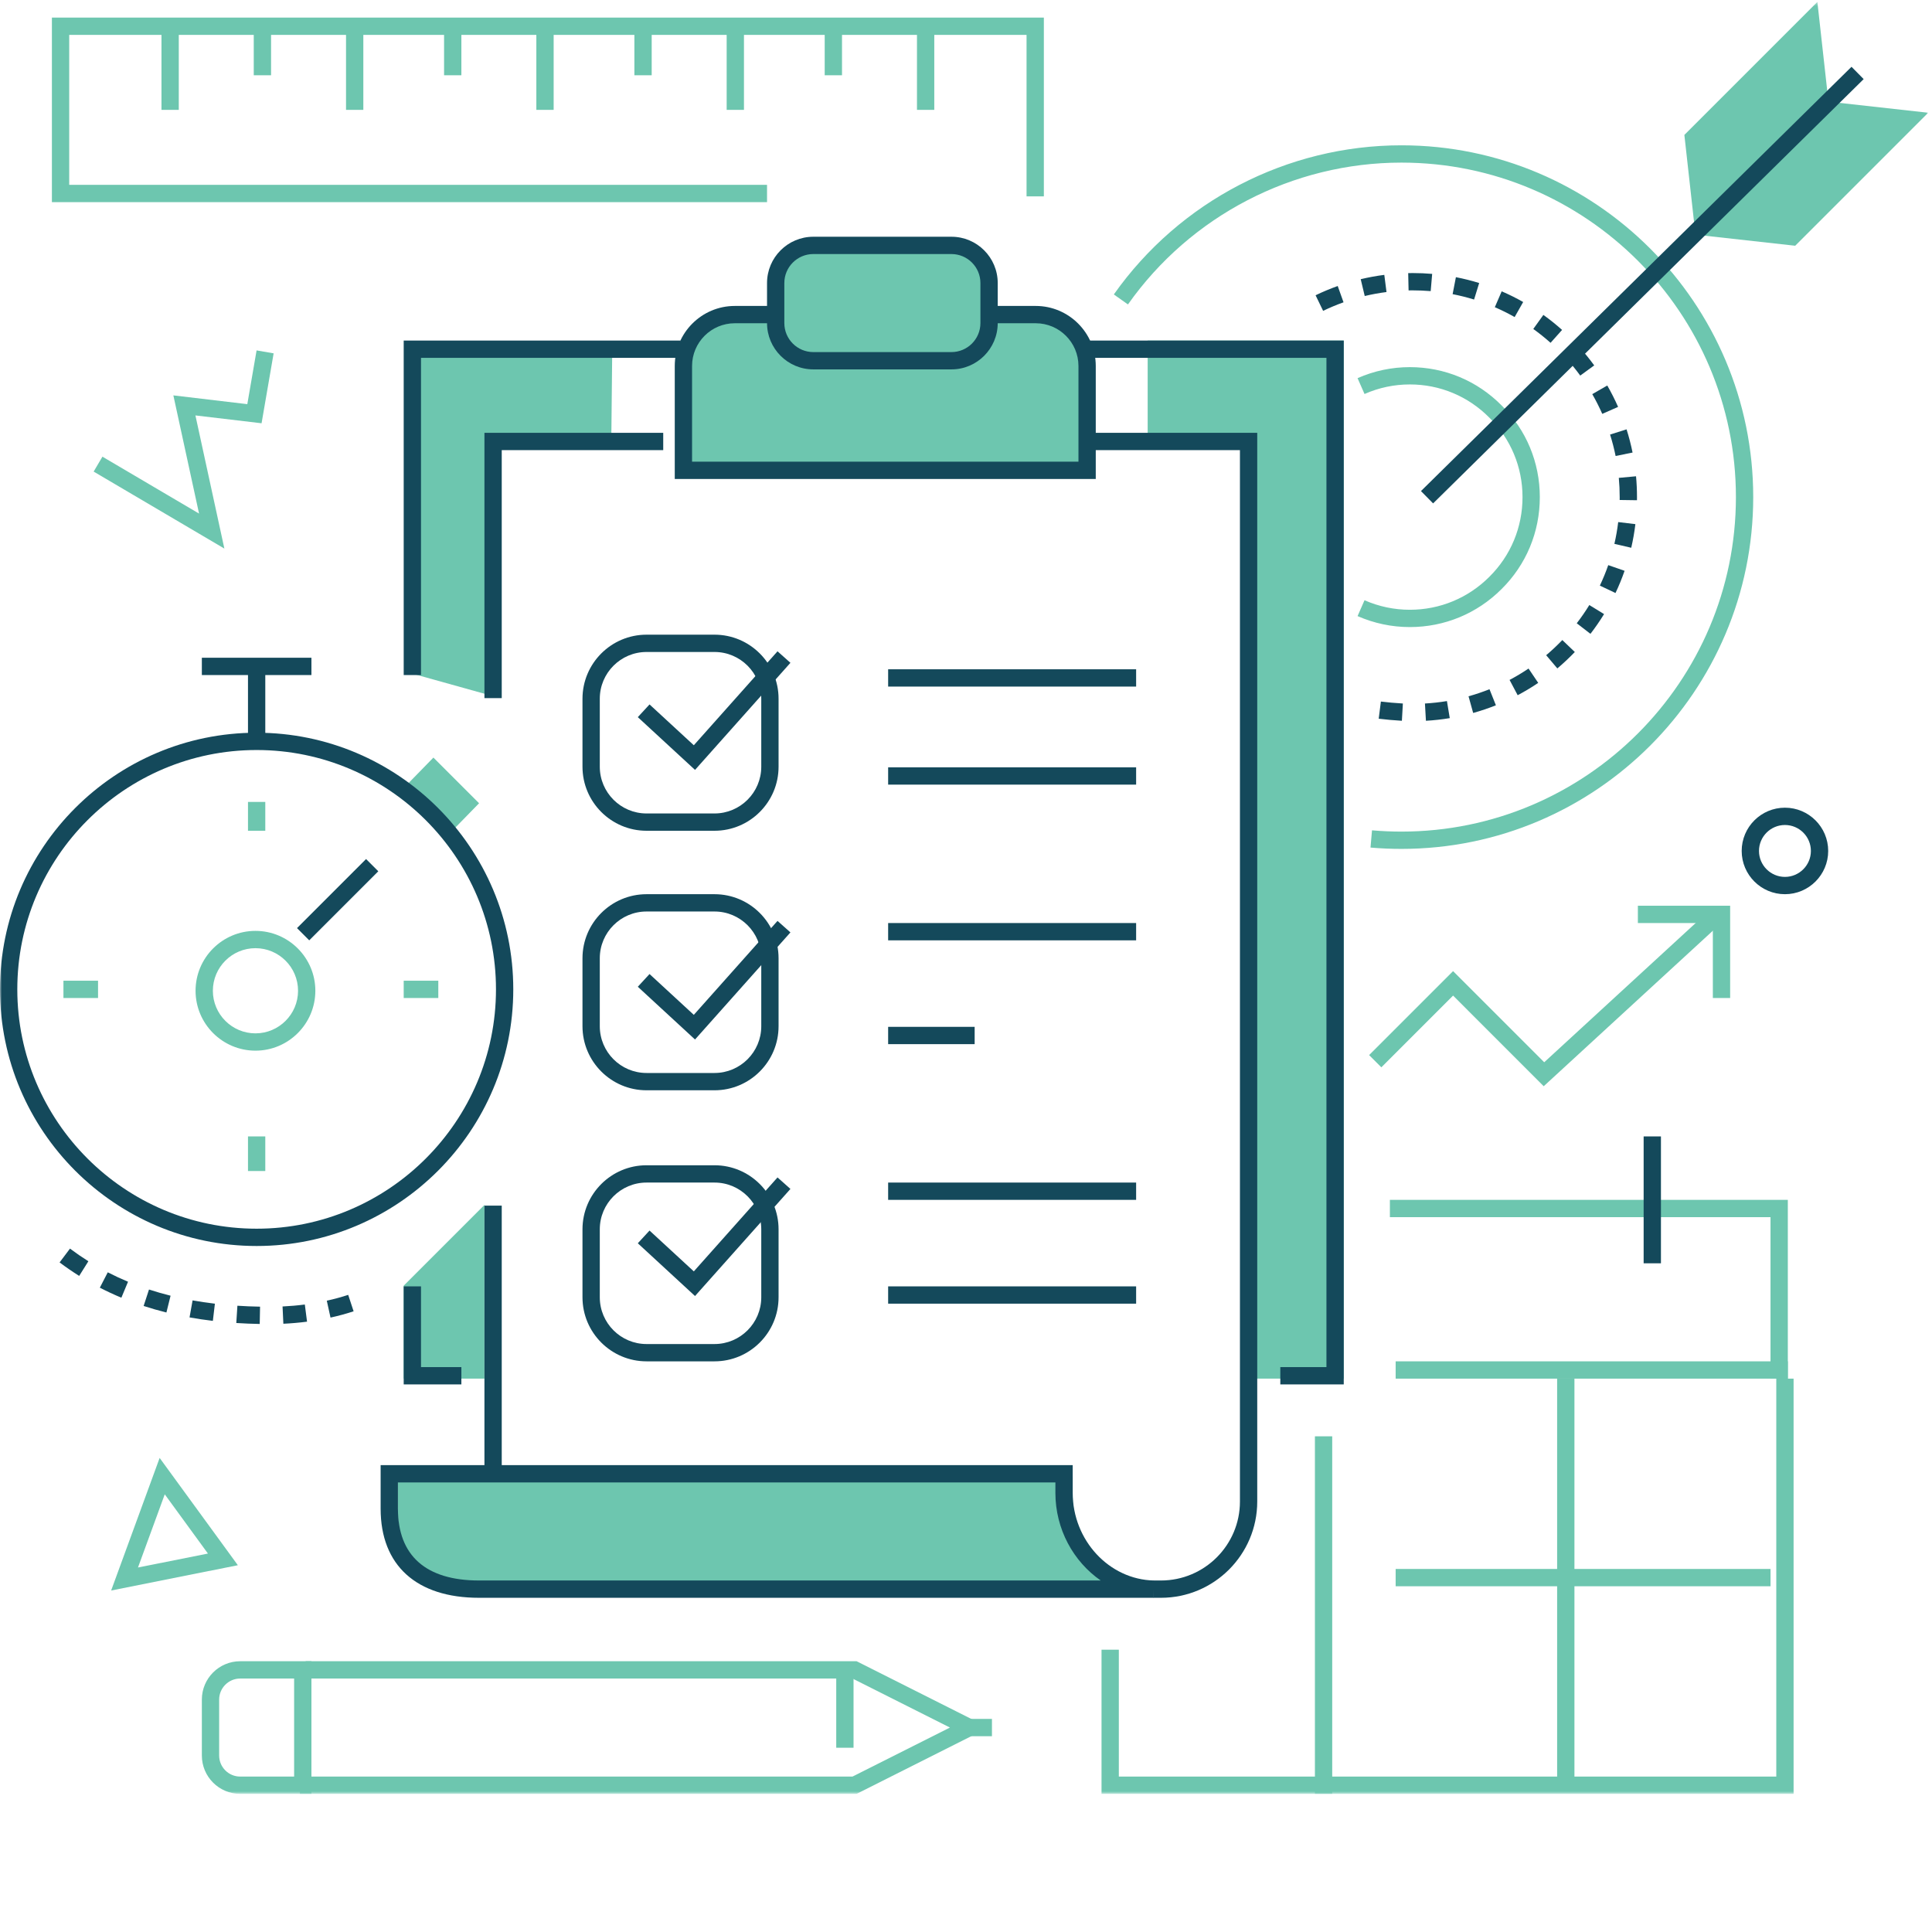 <svg xmlns="http://www.w3.org/2000/svg" xmlns:xlink="http://www.w3.org/1999/xlink" width="500" height="500" viewBox="0 0 500 500">
  <defs>
    <polygon id="access-to-care-a" points="0 464.179 499.019 464.179 499.019 .418 0 .418"/>
  </defs>
  <g fill="none" fill-rule="evenodd">
    <path fill="#6DC6AF" d="M42.638,386.728 L35.71,405.668 L53.813,402.058 L42.638,386.728 Z M28.765,411.622 L41.314,377.311 L61.556,405.079 L28.765,411.622 Z"/>
    <polygon fill="#6DC6AF" points="58.066 141.969 24.237 122.044 26.509 118.187 51.513 132.916 44.866 102.326 64.004 104.595 66.403 90.686 70.816 91.445 67.694 109.541 50.575 107.513"/>
    <g transform="translate(0 .075)">
      <path fill="#14495B" d="M461.941,213.433 C458.238,213.433 455.224,216.446 455.224,220.149 C455.224,223.852 458.238,226.866 461.941,226.866 C465.644,226.866 468.657,223.852 468.657,220.149 C468.657,216.446 465.644,213.433 461.941,213.433 M461.941,231.343 C455.767,231.343 450.747,226.322 450.747,220.149 C450.747,213.976 455.767,208.955 461.941,208.955 C468.114,208.955 473.135,213.976 473.135,220.149 C473.135,226.322 468.114,231.343 461.941,231.343"/>
      <polygon fill="#6DC6AF" points="123.986 207.805 112.166 195.986 104.88 203.456 116.699 215.275"/>
      <polygon fill="#14495B" points="80.028 243.284 76.863 240.118 94.736 222.243 97.903 225.409"/>
      <path fill="#6DC6AF" d="M66.112,245.313 C60.034,245.313 55.09,250.257 55.09,256.335 C55.09,262.413 60.034,267.357 66.112,267.357 C72.19,267.357 77.134,262.413 77.134,256.335 C77.134,250.257 72.19,245.313 66.112,245.313 M66.112,271.835 C57.564,271.835 50.612,264.881 50.612,256.335 C50.612,247.787 57.564,240.835 66.112,240.835 C74.658,240.835 81.612,247.787 81.612,256.335 C81.612,264.881 74.658,271.835 66.112,271.835"/>
      <mask id="access-to-care-b" fill="#fff">
        <use xlink:href="#access-to-care-a"/>
      </mask>
      <polygon fill="#6DC6AF" points="64.179 214.925 68.657 214.925 68.657 207.463 64.179 207.463" mask="url(#access-to-care-b)"/>
      <polygon fill="#6DC6AF" points="64.179 302.985 68.657 302.985 68.657 294.03 64.179 294.03" mask="url(#access-to-care-b)"/>
      <polygon fill="#6DC6AF" points="16.418 258.209 25.373 258.209 25.373 253.731 16.418 253.731" mask="url(#access-to-care-b)"/>
      <polygon fill="#6DC6AF" points="104.478 258.209 113.433 258.209 113.433 253.731 104.478 253.731" mask="url(#access-to-care-b)"/>
      <path fill="#6DC6AF" d="M268.79,82.09 L255.224,82.09 L255.224,73.812 C255.224,68.493 250.911,64.179 245.591,64.179 L209.633,64.179 C204.312,64.179 200,68.491 200,73.812 L200,82.09 L190.911,82.09 C183.566,82.09 177.612,88.043 177.612,95.39 L177.612,122.388 L282.09,122.388 L282.09,95.39 C282.09,88.045 276.134,82.09 268.79,82.09" mask="url(#access-to-care-b)"/>
      <polygon fill="#6DC6AF" points="125.373 356.716 104.478 356.716 104.478 332.66 125.373 311.764" mask="url(#access-to-care-b)"/>
      <polygon fill="#6DC6AF" points="297.015 114.249 297.015 88.06 347.761 88.06 347.761 356.716 323.881 356.716 323.881 114.866" mask="url(#access-to-care-b)"/>
      <polygon fill="#6DC6AF" points="158.455 89.552 105.97 89.552 105.97 174.055 126.865 179.882 126.865 113.433 158.209 113.433" mask="url(#access-to-care-b)"/>
      <polygon fill="#14495B" points="347.761 358.209 331.344 358.209 331.344 353.731 343.284 353.731 343.284 92.537 280.597 92.537 280.597 88.06 347.761 88.06" mask="url(#access-to-care-b)"/>
      <polygon fill="#14495B" points="119.403 358.209 104.478 358.209 104.478 332.836 108.956 332.836 108.956 353.731 119.403 353.731" mask="url(#access-to-care-b)"/>
      <polygon fill="#14495B" points="108.956 174.627 104.478 174.627 104.478 88.06 176.12 88.06 176.12 92.537 108.956 92.537" mask="url(#access-to-care-b)"/>
      <polygon fill="#14495B" points="229.851 177.612 294.03 177.612 294.03 173.134 229.851 173.134" mask="url(#access-to-care-b)"/>
      <polygon fill="#14495B" points="229.851 202.985 294.03 202.985 294.03 198.507 229.851 198.507" mask="url(#access-to-care-b)"/>
      <polygon fill="#14495B" points="229.851 243.284 294.03 243.284 294.03 238.806 229.851 238.806" mask="url(#access-to-care-b)"/>
      <polygon fill="#14495B" points="229.851 270.149 252.239 270.149 252.239 265.672 229.851 265.672" mask="url(#access-to-care-b)"/>
      <polygon fill="#14495B" points="229.851 310.448 294.03 310.448 294.03 305.97 229.851 305.97" mask="url(#access-to-care-b)"/>
      <polygon fill="#14495B" points="229.851 337.313 294.03 337.313 294.03 332.836 229.851 332.836" mask="url(#access-to-care-b)"/>
      <path fill="#14495B" d="M283.582,123.881 L174.627,123.881 L174.627,94.643 C174.627,86.076 181.597,79.104 190.164,79.104 L200,79.104 L200,83.582 L190.164,83.582 C184.066,83.582 179.105,88.543 179.105,94.643 L179.105,119.403 L279.105,119.403 L279.105,94.643 C279.105,88.543 274.142,83.582 268.044,83.582 L255.224,83.582 L255.224,79.104 L268.044,79.104 C276.611,79.104 283.582,86.076 283.582,94.643 L283.582,123.881 Z" mask="url(#access-to-care-b)"/>
      <path fill="#14495B" d="M210.484,65.672 C206.348,65.672 202.985,69.036 202.985,73.17 L202.985,83.546 C202.985,87.681 206.348,91.045 210.484,91.045 L246.233,91.045 C250.367,91.045 253.731,87.681 253.731,83.546 L253.731,73.17 C253.731,69.036 250.367,65.672 246.233,65.672 L210.484,65.672 Z M246.233,95.522 L210.484,95.522 C203.881,95.522 198.508,90.149 198.508,83.546 L198.508,73.17 C198.508,66.567 203.881,61.194 210.484,61.194 L246.233,61.194 C252.836,61.194 258.209,66.567 258.209,73.17 L258.209,83.546 C258.209,90.149 252.836,95.522 246.233,95.522 L246.233,95.522 Z" mask="url(#access-to-care-b)"/>
      <path fill="#6DC6AF" d="M277.612,387.065 L277.612,382.09 L203.994,382.09 L148.917,382.09 L102.985,382.09 L102.985,391.669 C102.985,404.774 113.321,413.895 125.953,411.938 C125.961,411.941 300.569,411.941 300.569,411.941 C287.942,411.941 277.612,400.747 277.612,387.065" mask="url(#access-to-care-b)"/>
      <polygon fill="#14495B" points="129.851 180.597 125.373 180.597 125.373 111.94 171.642 111.94 171.642 116.418 129.851 116.418" mask="url(#access-to-care-b)"/>
      <polygon fill="#14495B" points="125.373 382.09 129.851 382.09 129.851 311.94 125.373 311.94" mask="url(#access-to-care-b)"/>
      <path fill="#14495B" d="M300.464,413.433 L298.507,413.433 L298.507,408.955 L300.464,408.955 C311.73,408.955 320.895,399.79 320.895,388.524 L320.895,116.418 L282.089,116.418 L282.089,111.94 L325.373,111.94 L325.373,388.524 C325.373,402.258 314.198,413.433 300.464,413.433" mask="url(#access-to-care-b)"/>
      <path fill="#14495B" d="M102.985 383.582L102.985 390.388C102.985 402.534 110.241 408.955 123.969 408.955L284.86 408.955C277.814 404.072 273.135 395.687 273.135 386.275L273.135 383.582 102.985 383.582zM298.578 413.433L123.969 413.433C107.788 413.433 98.508 405.033 98.508 390.388L98.508 379.104 277.612 379.104 277.612 386.275C277.612 398.543 287.038 408.718 298.623 408.955L298.578 413.433zM167.325 168.657C160.652 168.657 155.225 174.085 155.225 180.757L155.225 198.348C155.225 205.019 160.652 210.448 167.325 210.448L184.914 210.448C191.586 210.448 197.016 205.019 197.016 198.348L197.016 180.757C197.016 174.085 191.586 168.657 184.914 168.657L167.325 168.657zM184.914 214.925L167.325 214.925C158.183 214.925 150.747 207.49 150.747 198.348L150.747 180.757C150.747 171.615 158.183 164.179 167.325 164.179L184.914 164.179C194.056 164.179 201.493 171.615 201.493 180.757L201.493 198.348C201.493 207.49 194.056 214.925 184.914 214.925L184.914 214.925zM167.325 235.821C160.652 235.821 155.225 241.249 155.225 247.921L155.225 265.512C155.225 272.184 160.652 277.612 167.325 277.612L184.914 277.612C191.586 277.612 197.016 272.184 197.016 265.512L197.016 247.921C197.016 241.249 191.586 235.821 184.914 235.821L167.325 235.821zM184.914 282.09L167.325 282.09C158.183 282.09 150.747 274.654 150.747 265.512L150.747 247.921C150.747 238.779 158.183 231.343 167.325 231.343L184.914 231.343C194.056 231.343 201.493 238.779 201.493 247.921L201.493 265.512C201.493 274.654 194.056 282.09 184.914 282.09L184.914 282.09zM167.325 305.97C160.652 305.97 155.225 311.399 155.225 318.07L155.225 335.661C155.225 342.333 160.652 347.761 167.325 347.761L184.914 347.761C191.586 347.761 197.016 342.333 197.016 335.661L197.016 318.07C197.016 311.399 191.586 305.97 184.914 305.97L167.325 305.97zM184.914 352.239L167.325 352.239C158.183 352.239 150.747 344.803 150.747 335.661L150.747 318.07C150.747 308.928 158.183 301.493 167.325 301.493L184.914 301.493C194.056 301.493 201.493 308.928 201.493 318.07L201.493 335.661C201.493 344.803 194.056 352.239 184.914 352.239L184.914 352.239z" mask="url(#access-to-care-b)"/>
      <polygon fill="#14495B" points="179.872 199.175 165.065 185.523 168.099 182.23 179.559 192.797 201.22 168.481 204.563 171.46" mask="url(#access-to-care-b)"/>
      <polygon fill="#14495B" points="179.872 268.947 165.065 255.295 168.099 252.002 179.559 262.569 201.22 238.253 204.563 241.232" mask="url(#access-to-care-b)"/>
      <polygon fill="#14495B" points="179.872 335.336 165.065 321.683 168.099 318.391 179.559 328.958 201.22 304.642 204.563 307.621" mask="url(#access-to-care-b)"/>
      <path fill="#14495B" d="M20.494 330.128C18.767 329.044 17.061 327.871 15.422 326.641L18.11 323.062C19.649 324.216 21.252 325.317 22.873 326.335L20.494 330.128zM31.41 335.77C29.523 334.983 27.649 334.111 25.837 333.177L27.889 329.198C29.592 330.076 31.358 330.896 33.134 331.637L31.41 335.77zM43.067 339.598C41.074 339.104 39.089 338.534 37.171 337.907L38.562 333.65C40.379 334.244 42.258 334.783 44.144 335.252L43.067 339.598zM85.537 340.917L84.576 336.544C86.489 336.123 88.353 335.616 90.114 335.035L91.514 339.289C89.61 339.916 87.598 340.464 85.537 340.917L85.537 340.917zM55.089 341.764C53.041 341.522 51.01 341.222 49.052 340.871L49.841 336.464C51.711 336.799 53.653 337.086 55.613 337.317L55.089 341.764zM73.332 342.51L73.125 338.038C75.046 337.947 76.985 337.779 78.889 337.532L79.462 341.973C77.438 342.234 75.376 342.414 73.332 342.51L73.332 342.51zM67.217 342.567C65.168 342.528 63.126 342.443 61.152 342.316L61.44 337.847C63.347 337.971 65.32 338.053 67.303 338.089L67.217 342.567zM66.418 194.03C32.264 194.03 4.478 221.816 4.478 255.97 4.478 290.124 32.264 317.91 66.418 317.91 100.572 317.91 128.359 290.124 128.359 255.97 128.359 221.816 100.572 194.03 66.418 194.03M66.418 322.388C29.794 322.388 0 292.593 0 255.97 0 219.348 29.794 189.552 66.418 189.552 103.041 189.552 132.836 219.348 132.836 255.97 132.836 292.593 103.041 322.388 66.418 322.388" mask="url(#access-to-care-b)"/>
      <polygon fill="#14495B" points="64.179 192.537 68.657 192.537 68.657 171.642 64.179 171.642" mask="url(#access-to-care-b)"/>
      <polygon fill="#14495B" points="52.239 174.627 80.597 174.627 80.597 170.149 52.239 170.149" mask="url(#access-to-care-b)"/>
      <path fill="#6DC6AF" d="M364.867,162.21 C360.191,162.21 355.639,161.253 351.338,159.37 L353.135,155.268 C356.867,156.903 360.814,157.732 364.867,157.732 C372.635,157.732 379.939,154.706 385.435,149.209 C390.978,143.728 394.026,136.403 394.026,128.576 C394.026,120.791 390.978,113.488 385.445,108.016 C379.954,102.465 372.653,99.417 364.867,99.417 C360.811,99.417 356.864,100.249 353.139,101.891 L351.335,97.792 C355.633,95.9 360.185,94.94 364.867,94.94 C373.857,94.94 382.291,98.459 388.611,104.85 C394.984,111.153 398.503,119.583 398.503,128.576 C398.503,137.61 394.984,146.064 388.593,152.383 C382.259,158.717 373.83,162.21 364.867,162.21" mask="url(#access-to-care-b)"/>
      <path fill="#14495B" d="M370.263,75.265 C368.698,75.133 367.09,75.077 365.524,75.071 C365.193,75.071 364.866,75.076 364.541,75.083 L364.441,70.606 C364.853,70.597 365.265,70.597 365.681,70.594 C367.327,70.594 368.999,70.665 370.644,70.806 L370.263,75.265 Z M353.192,76.534 L352.151,72.179 C354.147,71.701 356.201,71.325 358.257,71.062 L358.826,75.504 C356.927,75.746 355.033,76.094 353.192,76.534 L353.192,76.534 Z M381.489,77.446 C379.677,76.886 377.808,76.416 375.935,76.053 L376.787,71.658 C378.817,72.052 380.845,72.561 382.811,73.17 L381.489,77.446 Z M342.423,80.373 L340.472,76.341 C342.326,75.444 344.253,74.639 346.199,73.943 L347.704,78.161 C345.908,78.801 344.13,79.546 342.423,80.373 L342.423,80.373 Z M391.989,81.979 C390.332,81.041 388.607,80.183 386.86,79.43 L388.635,75.319 C390.529,76.136 392.401,77.067 394.195,78.085 L391.989,81.979 Z M401.284,88.646 C399.863,87.377 398.359,86.173 396.814,85.062 L399.424,81.425 C401.098,82.627 402.727,83.931 404.266,85.306 L401.284,88.646 Z M408.962,97.125 C407.844,95.589 406.629,94.094 405.35,92.682 L408.668,89.676 C410.054,91.207 411.371,92.828 412.583,94.491 L408.962,97.125 Z M414.663,107.034 C413.898,105.295 413.027,103.577 412.08,101.927 L415.959,99.694 C416.989,101.482 417.93,103.344 418.762,105.23 L414.663,107.034 Z M418.119,117.933 C417.741,116.065 417.257,114.201 416.686,112.391 L420.953,111.039 C421.575,113.001 422.098,115.024 422.507,117.046 L418.119,117.933 Z M423.648,129.385 L419.171,129.321 L419.175,128.576 C419.175,126.915 419.099,125.24 418.947,123.597 L423.405,123.185 C423.571,124.965 423.653,126.779 423.653,128.576 L423.648,129.385 Z M422.163,141.685 L417.802,140.676 C418.23,138.824 418.562,136.927 418.79,135.037 L423.235,135.573 C422.989,137.619 422.629,139.676 422.163,141.685 L422.163,141.685 Z M418.087,153.397 L414.041,151.479 C414.857,149.755 415.589,147.973 416.213,146.179 L420.441,147.65 C419.765,149.595 418.974,151.53 418.087,153.397 L418.087,153.397 Z M411.607,163.961 L408.062,161.227 C409.224,159.719 410.317,158.133 411.313,156.512 L415.13,158.852 C414.051,160.61 412.866,162.33 411.607,163.961 L411.607,163.961 Z M403.039,172.912 L400.148,169.492 C401.61,168.258 403.014,166.939 404.326,165.568 L407.56,168.664 C406.141,170.147 404.62,171.576 403.039,172.912 L403.039,172.912 Z M392.771,179.846 L390.675,175.891 C392.359,174.997 394.011,174.006 395.584,172.943 L398.09,176.655 C396.386,177.806 394.596,178.88 392.771,179.846 L392.771,179.846 Z M381.254,184.439 L380.056,180.125 C381.884,179.616 383.708,179.001 385.478,178.294 L387.138,182.453 C385.219,183.219 383.238,183.886 381.254,184.439 L381.254,184.439 Z M369.03,186.461 L368.774,181.992 C370.686,181.882 372.599,181.67 374.465,181.361 L375.198,185.777 C373.175,186.113 371.102,186.343 369.03,186.461 L369.03,186.461 Z M362.807,186.462 C360.829,186.349 358.475,186.139 356.807,185.928 L357.372,181.485 C358.945,181.685 361.178,181.885 363.062,181.992 L362.807,186.462 Z" mask="url(#access-to-care-b)"/>
      <path fill="#6DC6AF" d="M362.687,219.62 C360.032,219.62 357.339,219.504 354.687,219.274 L355.073,214.813 C357.599,215.032 360.16,215.143 362.687,215.143 C410.42,215.143 449.254,176.308 449.254,128.576 C449.254,80.843 410.42,42.008 362.687,42.008 C334.596,42.008 308.138,55.728 291.915,78.711 L288.257,76.128 C305.317,51.961 333.142,37.531 362.687,37.531 C412.89,37.531 453.732,78.373 453.732,128.576 C453.732,178.779 412.89,219.62 362.687,219.62" mask="url(#access-to-care-b)"/>
      <polygon fill="#6DC6AF" points="438.783 60.655 473.204 26.234 470.335 .417 435.913 34.84" mask="url(#access-to-care-b)"/>
      <polygon fill="#6DC6AF" points="438.783 60.655 473.204 26.234 499.019 29.101 464.598 63.523" mask="url(#access-to-care-b)"/>
      <polygon fill="#14495B" points="370.887 130.204 367.745 127.014 479.172 17.21 482.314 20.399" mask="url(#access-to-care-b)"/>
      <polygon fill="#6DC6AF" points="399.512 281.039 376.057 257.582 357.491 276.148 354.326 272.982 376.057 251.251 399.642 274.836 443.602 234.424 446.631 237.721" mask="url(#access-to-care-b)"/>
      <polygon fill="#6DC6AF" points="447.761 258.209 443.284 258.209 443.284 238.806 423.881 238.806 423.881 234.328 447.761 234.328" mask="url(#access-to-care-b)"/>
      <polygon fill="#6DC6AF" points="462.687 356.716 458.209 356.716 458.209 314.925 359.702 314.925 359.702 310.448 462.687 310.448" mask="url(#access-to-care-b)"/>
      <polygon fill="#6DC6AF" points="464.179 464.179 285.075 464.179 285.075 426.865 289.553 426.865 289.553 459.701 459.702 459.701 459.702 356.716 464.179 356.716" mask="url(#access-to-care-b)"/>
      <polygon fill="#6DC6AF" points="361.194 356.716 462.687 356.716 462.687 352.239 361.194 352.239" mask="url(#access-to-care-b)"/>
      <polygon fill="#14495B" points="425.373 326.866 429.851 326.866 429.851 294.03 425.373 294.03" mask="url(#access-to-care-b)"/>
      <polygon fill="#6DC6AF" points="340.299 464.179 344.776 464.179 344.776 371.642 340.299 371.642" mask="url(#access-to-care-b)"/>
      <polygon fill="#6DC6AF" points="402.985 461.194 407.463 461.194 407.463 356.716 402.985 356.716" mask="url(#access-to-care-b)"/>
      <polygon fill="#6DC6AF" points="361.194 410.448 458.209 410.448 458.209 405.97 361.194 405.97" mask="url(#access-to-care-b)"/>
      <path fill="#6DC6AF" d="M62.161,434.328 C59.159,434.328 56.717,436.771 56.717,439.771 L56.717,454.258 C56.717,457.258 59.159,459.701 62.161,459.701 L76.12,459.701 L76.12,434.328 L62.161,434.328 Z M80.598,464.179 L62.161,464.179 C56.689,464.179 52.24,459.728 52.24,454.258 L52.24,439.771 C52.24,434.301 56.689,429.85 62.161,429.85 L80.598,429.85 L80.598,464.179 Z" mask="url(#access-to-care-b)"/>
      <polygon fill="#6DC6AF" points="221.685 464.179 77.612 464.179 77.612 459.701 220.622 459.701 245.843 447.014 220.622 434.328 79.104 434.328 79.104 429.85 221.685 429.85 255.807 447.014" mask="url(#access-to-care-b)"/>
      <polygon fill="#6DC6AF" points="246.269 449.254 256.716 449.254 256.716 444.776 246.269 444.776" mask="url(#access-to-care-b)"/>
      <polygon fill="#6DC6AF" points="216.418 452.239 220.896 452.239 220.896 431.343 216.418 431.343" mask="url(#access-to-care-b)"/>
      <polygon fill="#6DC6AF" points="198.508 52.239 13.433 52.239 13.433 4.478 270.15 4.478 270.15 50.746 265.672 50.746 265.672 8.955 17.911 8.955 17.911 47.761 198.508 47.761" mask="url(#access-to-care-b)"/>
      <polygon fill="#6DC6AF" points="41.791 28.358 46.269 28.358 46.269 5.97 41.791 5.97" mask="url(#access-to-care-b)"/>
      <polygon fill="#6DC6AF" points="89.552 28.358 94.03 28.358 94.03 5.97 89.552 5.97" mask="url(#access-to-care-b)"/>
      <polygon fill="#6DC6AF" points="138.806 28.358 143.284 28.358 143.284 5.97 138.806 5.97" mask="url(#access-to-care-b)"/>
      <polygon fill="#6DC6AF" points="65.672 19.403 70.149 19.403 70.149 5.97 65.672 5.97" mask="url(#access-to-care-b)"/>
      <polygon fill="#6DC6AF" points="114.925 19.403 119.403 19.403 119.403 5.97 114.925 5.97" mask="url(#access-to-care-b)"/>
      <polygon fill="#6DC6AF" points="188.06 28.358 192.537 28.358 192.537 5.97 188.06 5.97" mask="url(#access-to-care-b)"/>
      <polygon fill="#6DC6AF" points="237.313 28.358 241.791 28.358 241.791 5.97 237.313 5.97" mask="url(#access-to-care-b)"/>
      <polygon fill="#6DC6AF" points="164.179 19.403 168.657 19.403 168.657 5.97 164.179 5.97" mask="url(#access-to-care-b)"/>
      <polygon fill="#6DC6AF" points="213.433 19.403 217.91 19.403 217.91 5.97 213.433 5.97" mask="url(#access-to-care-b)"/>
    </g>
  </g>
</svg>
